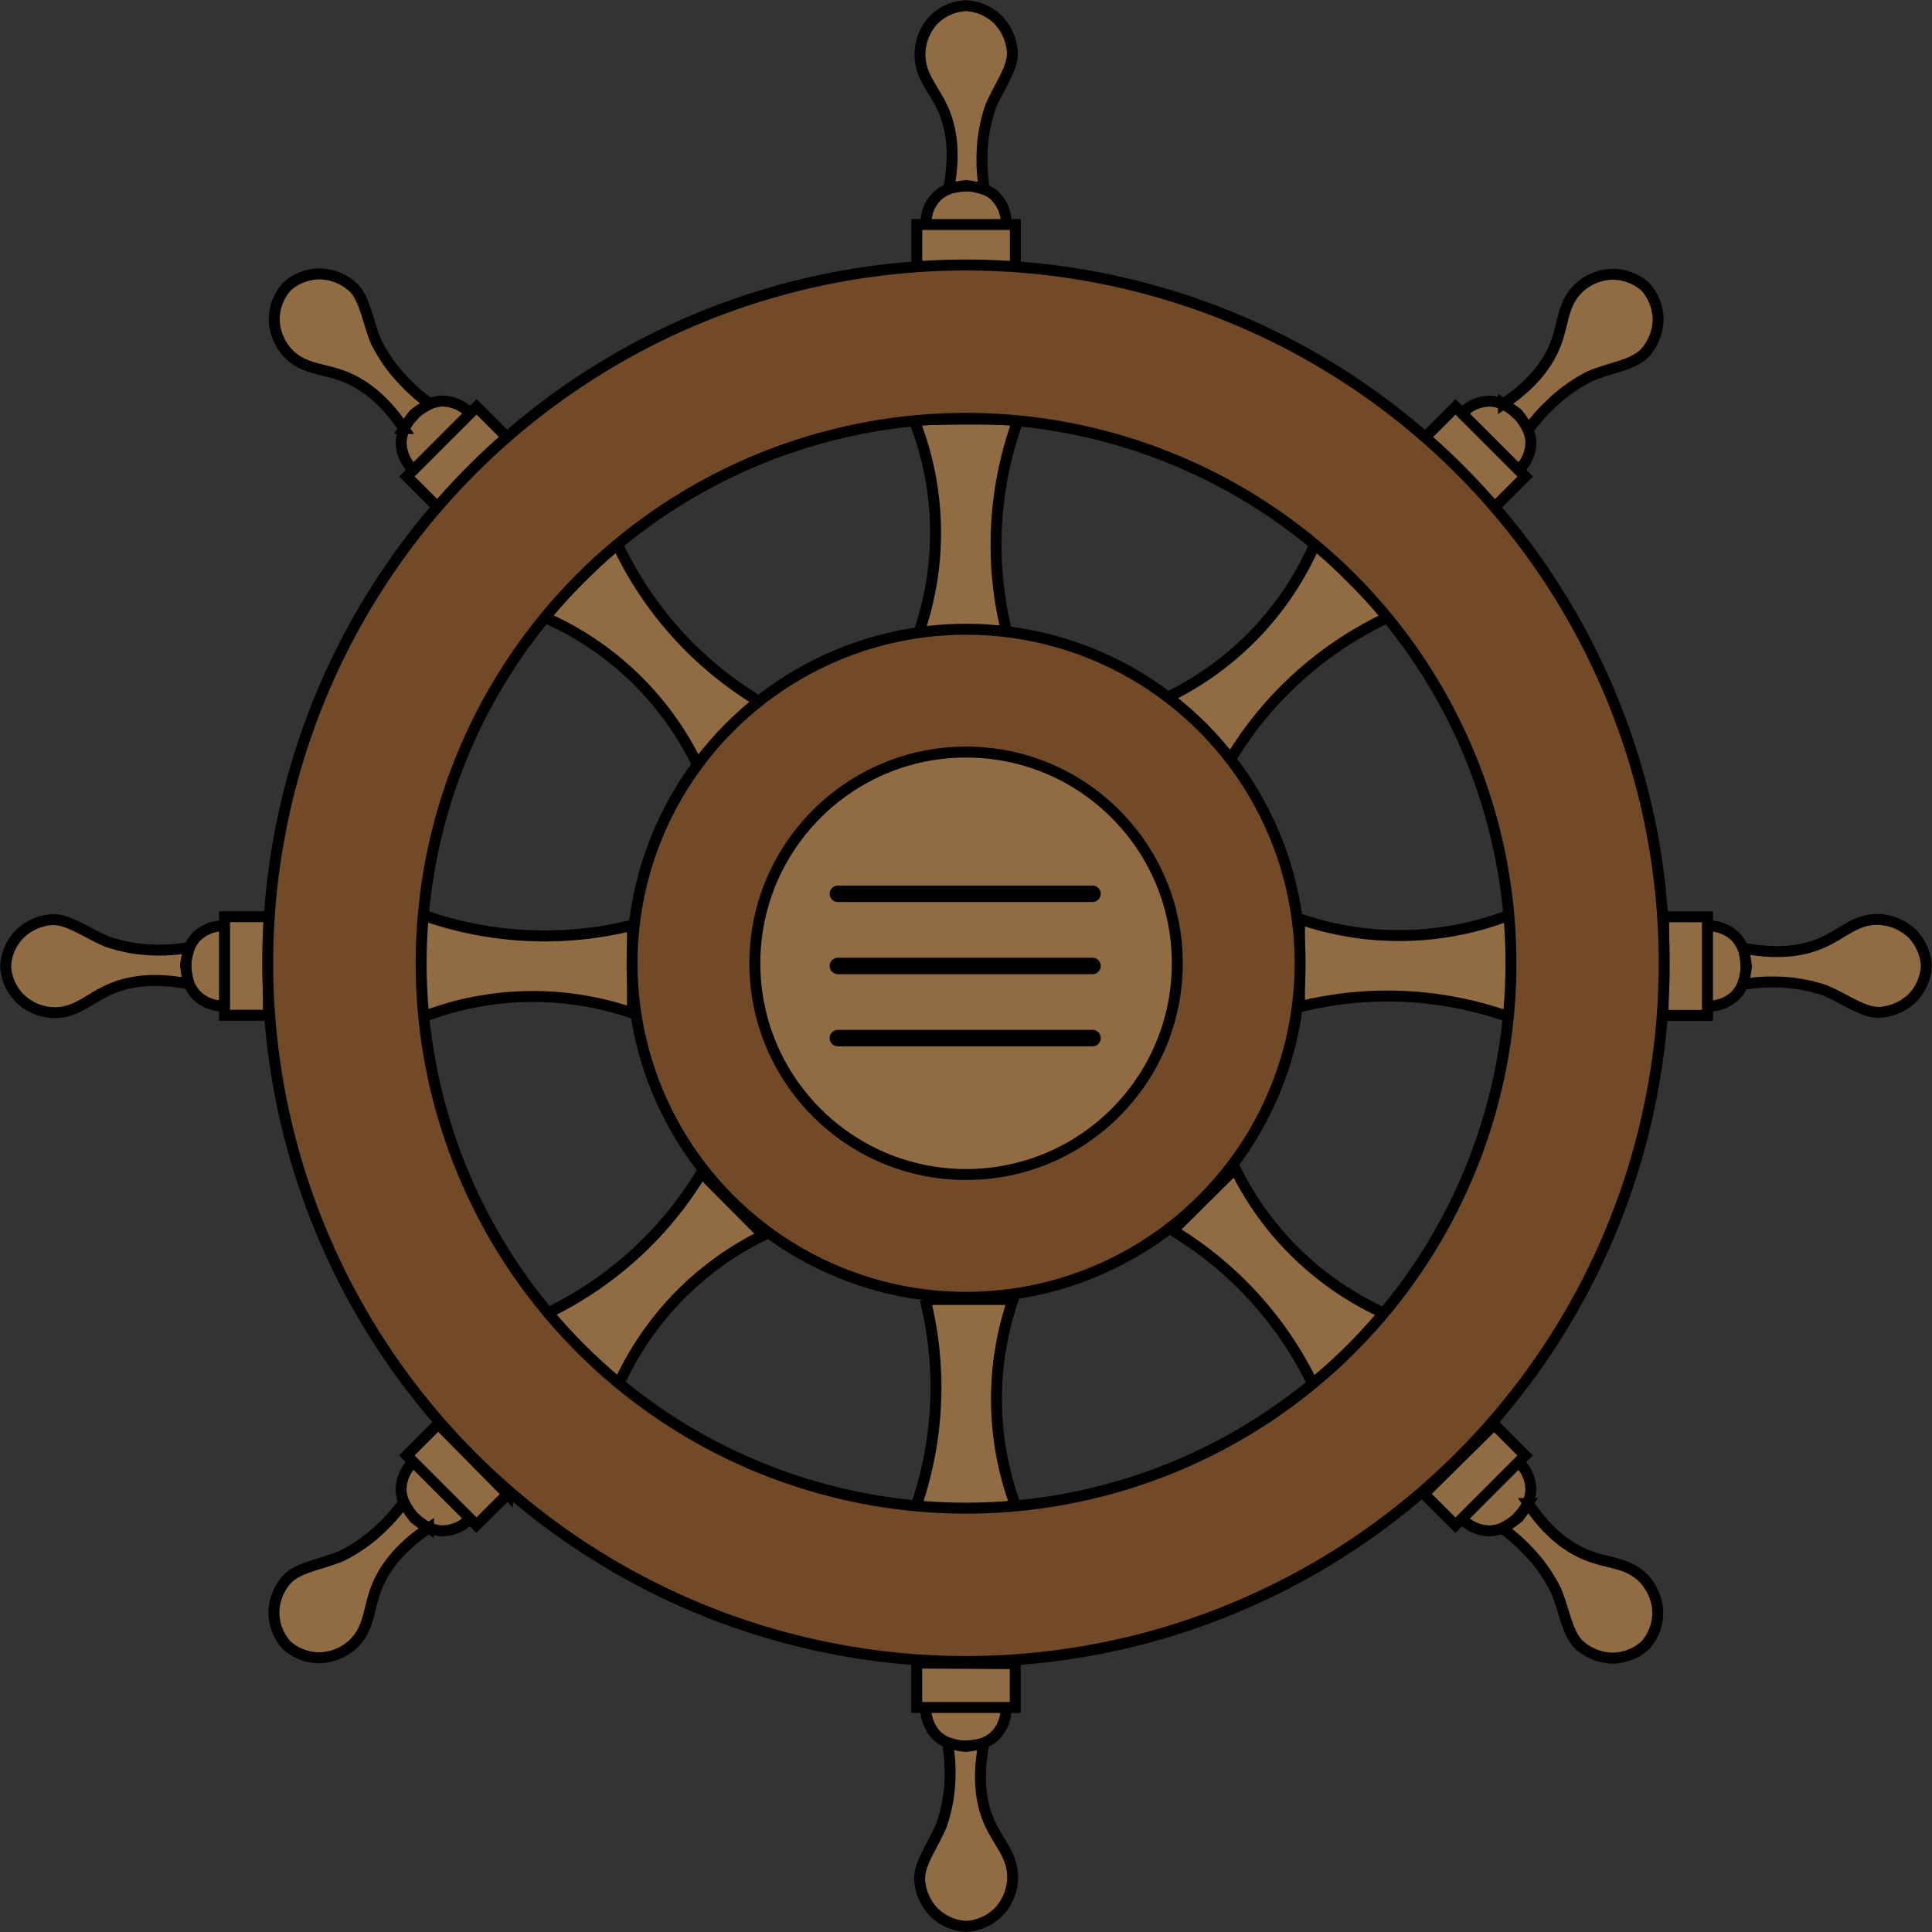 <svg xmlns="http://www.w3.org/2000/svg" viewBox="0 0 352.79 352.79"><rect x="0" y="0" width="352.79" height="352.79" fill="#333333" stroke="none"/><defs><style>.cls-1,.cls-2{fill:#916c43;stroke:#000;stroke-miterlimit:10;stroke-width:2px}.cls-2{fill:#734a28}.cls-3{fill:#fff}</style></defs><g id="Layer_2" data-name="Layer 2"><g id="Layer_1-2" data-name="Layer 1"><path class="cls-1" d="M260.12 79.96l5.66-5.66 12.73 12.73-5.74 5.73-12.65-12.8zM267.33 75.14a6.89 6.89 0 0 1 4.89-1.88 7.17 7.17 0 0 1 4.56 2.15 7.39 7.39 0 0 1 2.76 5.18 7.06 7.06 0 0 1-1.87 4.89"/><path class="cls-1" d="M277.18 75.62a16.73 16.73 0 0 1 1.88 2.89 30.11 30.11 0 0 1 4-4.6 28.71 28.71 0 0 1 7.47-5.3c3.9-1.57 7.87-2 9.9-4.24a9.43 9.43 0 0 0 2.35-5.93 9.08 9.08 0 0 0-2.35-6.09l.08.07a9.09 9.09 0 0 0-6.1-2.34 9.33 9.33 0 0 0-5.92 2.34c-3.06 2.77-2.91 6.12-4.25 9.9-1.12 3.18-3.61 7.37-9.7 11.42a27.81 27.81 0 0 1 2.58 1.8zM240.18 99.18a55.87 55.87 0 0 1-26.81 28.07l11.32 11.39a66.54 66.54 0 0 1 28.94-26c-7.08-7.55-13.45-13.46-13.45-13.46zM303.79 167.41h8v18h-8.11l.11-18zM312.29 169.09a6.94 6.94 0 0 1 4.79 2.14 7.14 7.14 0 0 1 1.71 4.74 7.41 7.41 0 0 1-1.71 5.62 7.08 7.08 0 0 1-4.79 2.13"/><path class="cls-1" d="M318.92 176.4a16.76 16.76 0 0 1-.71 3.37 30.55 30.55 0 0 1 6.05-.45 28.56 28.56 0 0 1 9 1.54c3.87 1.64 7 4.11 10 4a9.46 9.46 0 0 0 5.85-2.53 9.09 9.09 0 0 0 2.65-6v.1a9.09 9.09 0 0 0-2.65-6 9.46 9.46 0 0 0-5.85-2.53c-4.12-.2-6.37 2.27-10 4-3 1.45-7.76 2.65-14.93 1.22a26.43 26.43 0 0 1 .54 3.09zM276.1 166.9a55.9 55.9 0 0 1-38.81.89v16.06a66.44 66.44 0 0 1 38.86 2.07c.27-10.34-.05-19.02-.05-19.02zM272.84 260.12l5.65 5.66-12.72 12.73-5.74-5.74 12.81-12.65zM277.65 267.33a6.89 6.89 0 0 1 1.88 4.89 7.12 7.12 0 0 1-2.15 4.56 7.34 7.34 0 0 1-5.18 2.76 7.06 7.06 0 0 1-4.89-1.87"/><path class="cls-1" d="M277.17 277.18a17 17 0 0 1-2.88 1.88 30.6 30.6 0 0 1 4.6 4 28.84 28.84 0 0 1 5.29 7.47c1.57 3.9 2.05 7.87 4.25 9.9a9.43 9.43 0 0 0 5.92 2.35 9.11 9.11 0 0 0 6.1-2.35l-.07.08a9.14 9.14 0 0 0 2.34-6.1 9.45 9.45 0 0 0-2.34-5.92c-2.77-3.06-6.12-2.91-9.9-4.25-3.18-1.12-7.37-3.61-11.43-9.7a27.81 27.81 0 0 1-1.8 2.58zM253.61 240.18a56 56 0 0 1-28.07-26.81l-11.39 11.32a66.64 66.64 0 0 1 26 28.94c7.55-7.08 13.46-13.45 13.46-13.45zM185.39 303.79v8h-18v-8.11l18 .11zM183.7 312.29a7 7 0 0 1-2.13 4.79 7.16 7.16 0 0 1-4.75 1.71 7.4 7.4 0 0 1-5.61-1.71 7.06 7.06 0 0 1-2.14-4.79"/><path class="cls-1" d="M176.39 318.92a16.91 16.91 0 0 1-3.37-.71 31.21 31.21 0 0 1 .46 6.05 28.46 28.46 0 0 1-1.55 9c-1.64 3.87-4.11 7-4 10a9.39 9.39 0 0 0 2.54 5.85 9 9 0 0 0 6 2.65h-.1a9.05 9.05 0 0 0 6-2.65 9.35 9.35 0 0 0 2.53-5.85c.21-4.12-2.27-6.37-4-10-1.45-3-2.65-7.76-1.22-14.93a26.43 26.43 0 0 1-3.09.54zM185.9 276.1a56 56 0 0 1-.9-38.81h-16.06a66.54 66.54 0 0 1-2.06 38.86c10.33.27 19.02-.05 19.02-.05zM92.67 272.84l-5.66 5.65-12.72-12.72 5.73-5.74 12.65 12.81zM85.47 277.65a6.94 6.94 0 0 1-4.89 1.88 7.15 7.15 0 0 1-4.58-2.15 7.42 7.42 0 0 1-2.76-5.18 7.05 7.05 0 0 1 1.88-4.89"/><path class="cls-1" d="M75.62 277.17a15.89 15.89 0 0 1-1.88-2.88 31.82 31.82 0 0 1-4 4.6 28.83 28.83 0 0 1-7.48 5.29c-3.89 1.57-7.86 2.05-9.9 4.25a9.33 9.33 0 0 0-2.34 5.92 9.07 9.07 0 0 0 2.34 6.1l-.07-.07a9.08 9.08 0 0 0 6.09 2.34 9.46 9.46 0 0 0 5.93-2.34c3.05-2.77 2.9-6.12 4.24-9.9 1.13-3.18 3.62-7.37 9.7-11.43a27.63 27.63 0 0 1-2.57-1.8zM112.61 253.61a56 56 0 0 1 26.81-28.07l-11.32-11.39a66.54 66.54 0 0 1-28.93 26c7.08 7.55 13.44 13.46 13.44 13.46zM49 185.39h-8v-18h8.11l-.11 18zM40.5 183.7a6.93 6.93 0 0 1-4.78-2.13 7.11 7.11 0 0 1-1.72-4.75 7.4 7.4 0 0 1 1.71-5.61 7 7 0 0 1 4.78-2.14"/><path class="cls-1" d="M33.88 176.39a16.23 16.23 0 0 1 .71-3.37 31.32 31.32 0 0 1-6.06.46 28.53 28.53 0 0 1-9-1.55c-3.86-1.64-7-4.11-10-4a9.35 9.35 0 0 0-5.84 2.54 9 9 0 0 0-2.66 6v-.1a9 9 0 0 0 2.66 6 9.31 9.31 0 0 0 5.84 2.53c4.12.21 6.38-2.27 10-4 3-1.45 7.77-2.65 14.94-1.22a26.53 26.53 0 0 1-.55-3.09zM76.7 185.9a55.95 55.95 0 0 1 38.8-.9v-16.06a66.52 66.52 0 0 1-38.85-2.06c-.28 10.33.05 19.02.05 19.02zM79.96 92.67l-5.66-5.66 12.73-12.72 5.73 5.73-12.8 12.65zM75.14 85.47a6.94 6.94 0 0 1-1.88-4.89A7.2 7.2 0 0 1 75.41 76a7.46 7.46 0 0 1 5.18-2.76 7.05 7.05 0 0 1 4.89 1.88"/><path class="cls-1" d="M75.62 75.62a15.63 15.63 0 0 1 2.89-1.88 31.3 31.3 0 0 1-4.6-4 28.7 28.7 0 0 1-5.3-7.48c-1.57-3.89-2-7.86-4.24-9.9a9.33 9.33 0 0 0-5.93-2.34 9 9 0 0 0-6.09 2.34l.07-.07a9 9 0 0 0-2.34 6.09 9.33 9.33 0 0 0 2.34 5.93c2.77 3.05 6.12 2.9 9.9 4.24 3.18 1.13 7.37 3.62 11.42 9.7a27.63 27.63 0 0 1 1.8-2.57zM99.18 112.61a55.87 55.87 0 0 1 28.07 26.81l11.39-11.32a66.44 66.44 0 0 1-26-28.93c-7.55 7.08-13.46 13.44-13.46 13.44zM167.41 49v-8h18v8.11l-18-.11zM169.09 40.5a6.91 6.91 0 0 1 2.14-4.78A7.09 7.09 0 0 1 176 34a7.41 7.41 0 0 1 5.62 1.71 7.06 7.06 0 0 1 2.13 4.78"/><path class="cls-1" d="M176.4 33.88a16.1 16.1 0 0 1 3.37.71 30.66 30.66 0 0 1-.45-6.06 28.63 28.63 0 0 1 1.54-9c1.64-3.86 4.11-7 4-10a9.42 9.42 0 0 0-2.53-5.84 9.06 9.06 0 0 0-6-2.66h.1a9.06 9.06 0 0 0-6 2.66A9.42 9.42 0 0 0 168 9.5c-.2 4.12 2.27 6.38 4 10 1.45 3 2.65 7.77 1.22 14.94a26.53 26.53 0 0 1 3.09-.55zM166.9 76.7a55.87 55.87 0 0 1 .89 38.8h16.06a66.41 66.41 0 0 1 2.07-38.85c-10.34-.28-19.02.05-19.02.05z"/><circle class="cls-2" cx="176.41" cy="175.9" r="61"/><circle class="cls-1" cx="176.41" cy="175.9" r="38.57"/><path class="cls-2" d="M224.3 57.74a127.5 127.5 0 1 0 70.27 166 127.49 127.49 0 0 0-70.27-166zm44.32 155.53a99.5 99.5 0 1 1-54.84-129.59 99.5 99.5 0 0 1 54.84 129.59z"/><path class="cls-3" d="M152.97 163.21h46.5"/><path d="M153 164.71h46.5a1.5 1.5 0 0 0 0-3H153a1.5 1.5 0 0 0 0 3z"/><path class="cls-3" d="M152.97 176.39h46.5"/><path d="M153 177.89h46.5a1.5 1.5 0 0 0 0-3H153a1.5 1.5 0 0 0 0 3z"/><path class="cls-3" d="M152.97 189.56h46.5"/><path d="M153 191.06h46.5a1.5 1.5 0 0 0 0-3H153a1.5 1.5 0 0 0 0 3z"/></g></g></svg>
